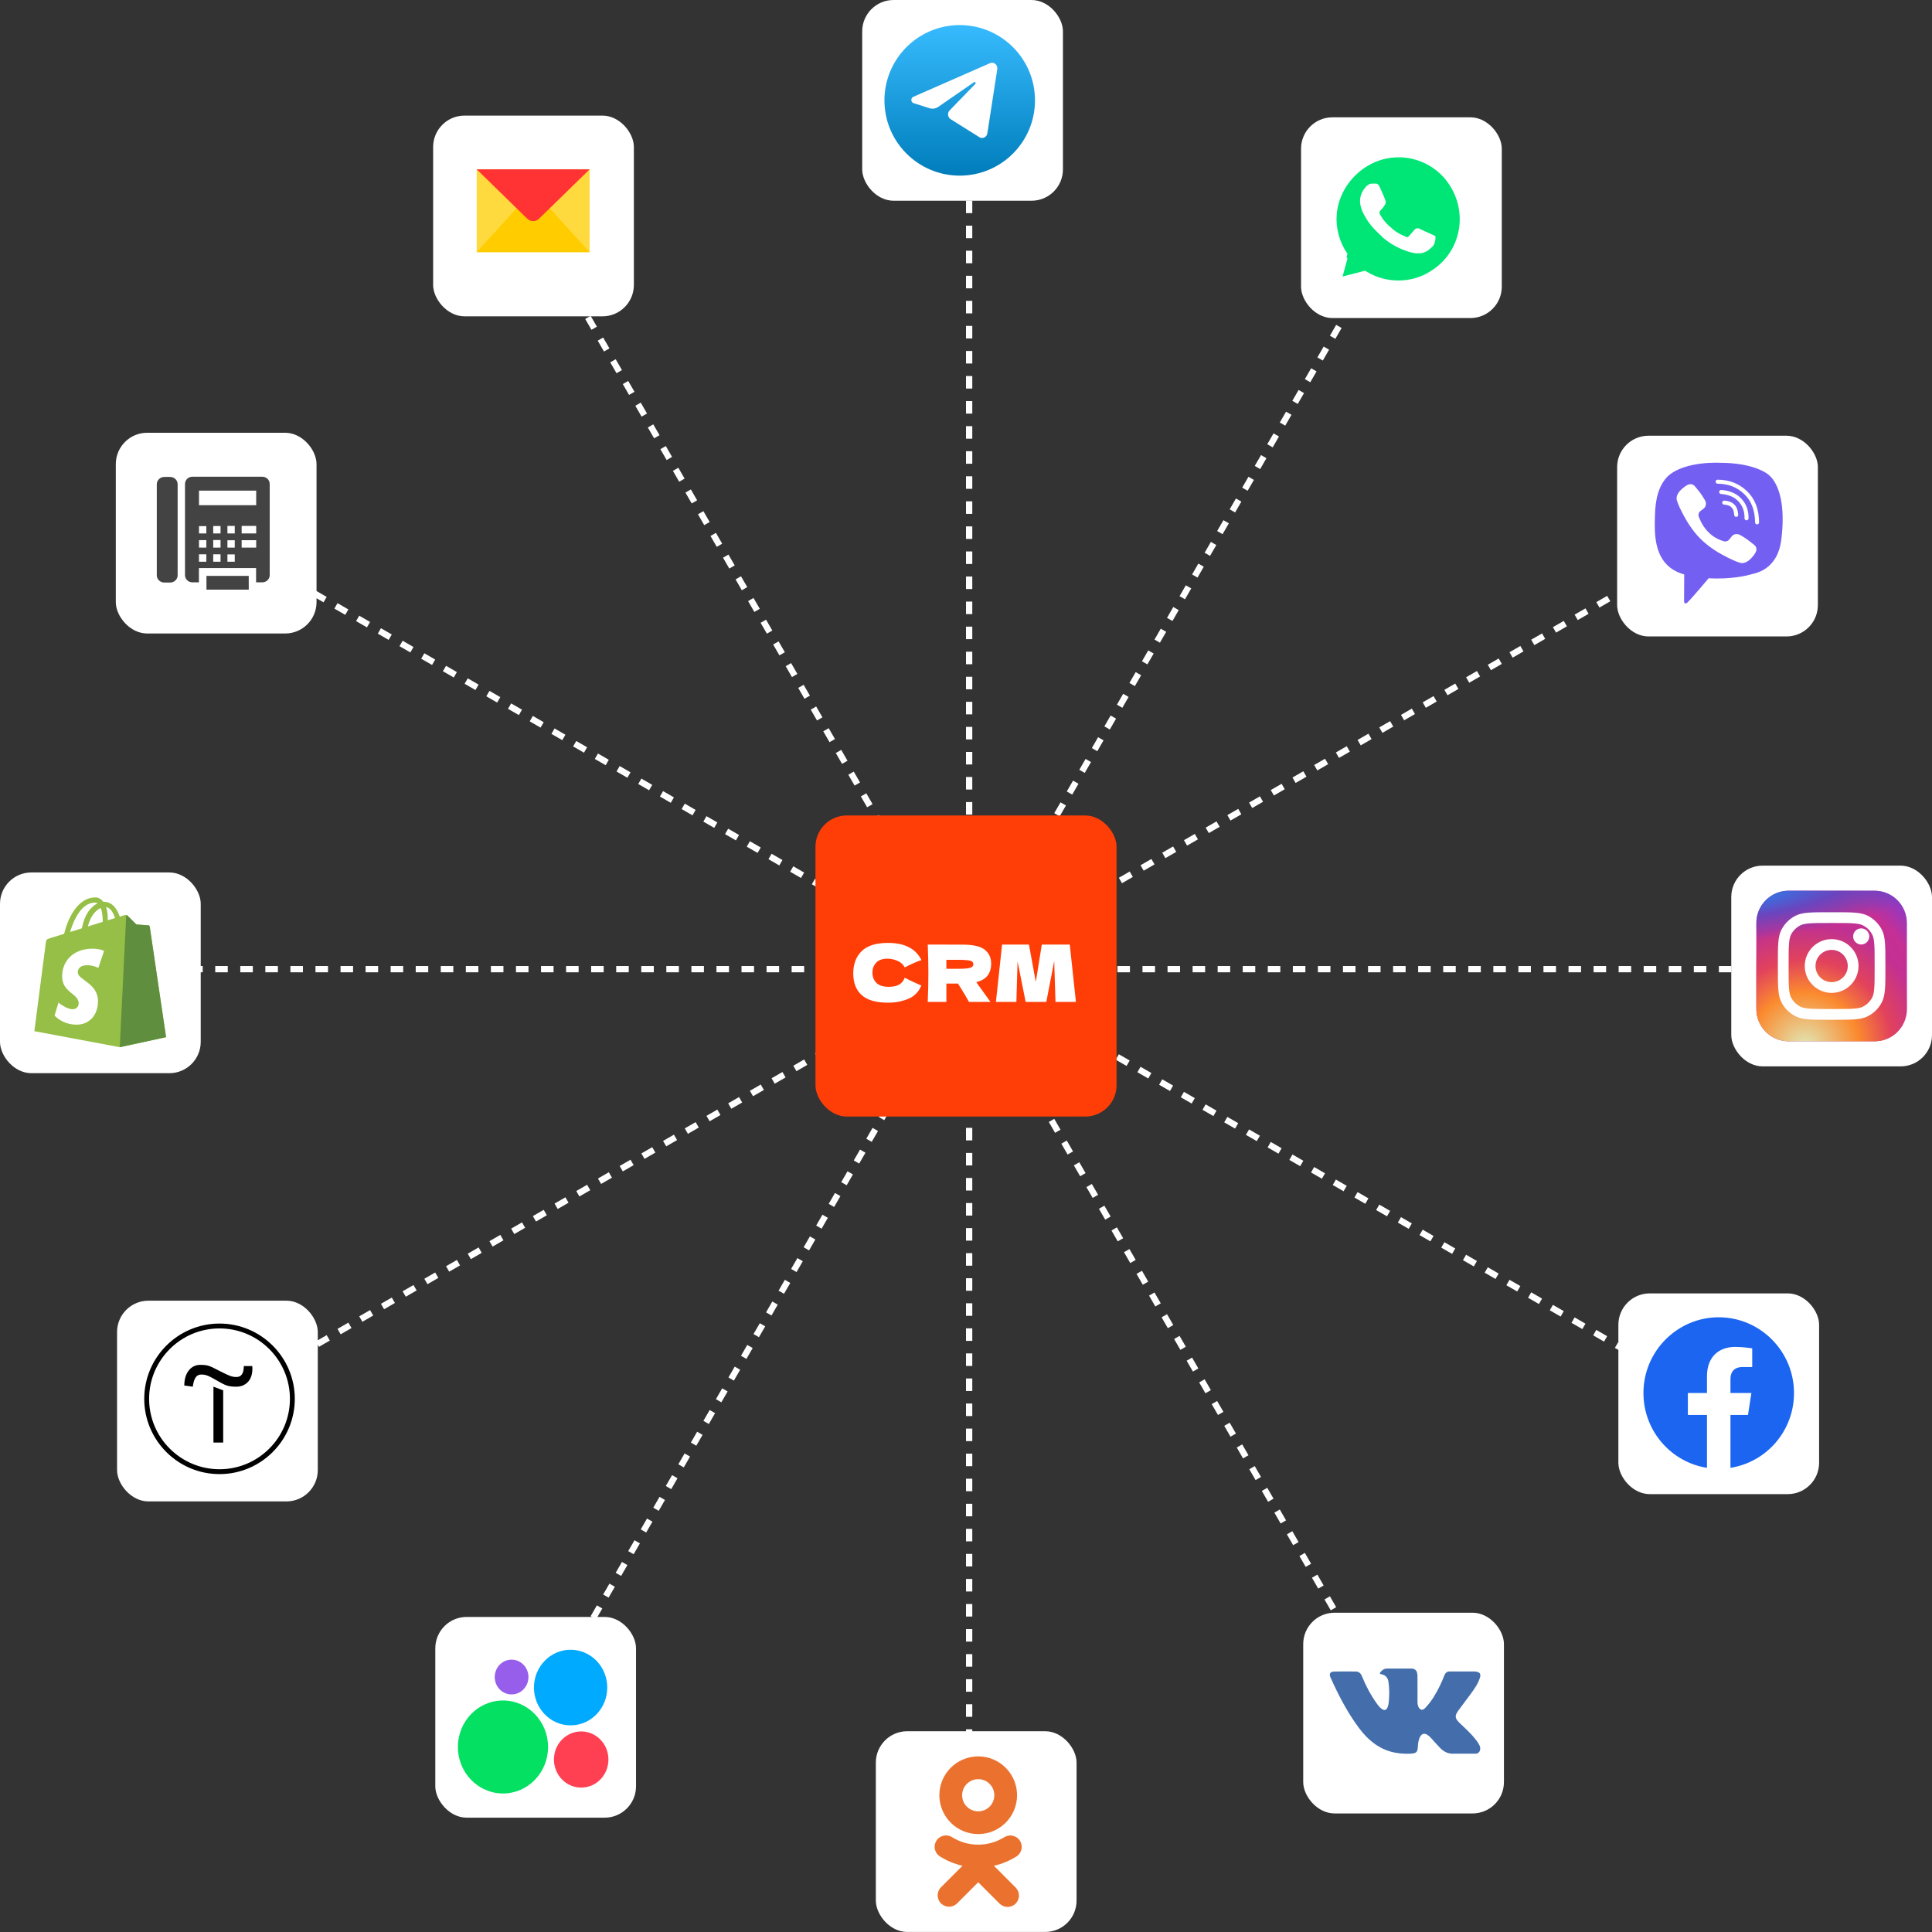 <svg width="350" height="350" viewBox="0 0 350 350" fill="none" xmlns="http://www.w3.org/2000/svg">
<rect x="0" y="0" width="350" height="350" fill="#333333" stroke="none"/>
<line x1="252.92" y1="311.097" x2="96.1" y2="39.476" stroke="white" stroke-width="1.136" stroke-dasharray="2.27 2.27"/>
<line x1="310.528" y1="253.905" x2="38.907" y2="97.084" stroke="white" stroke-width="1.136" stroke-dasharray="2.27 2.27"/>
<line x1="331.822" y1="175.571" x2="18.181" y2="175.571" stroke="white" stroke-width="1.136" stroke-dasharray="2.27 2.27"/>
<line x1="311.097" y1="97.084" x2="39.476" y2="253.905" stroke="white" stroke-width="1.136" stroke-dasharray="2.27 2.27"/>
<line x1="253.904" y1="39.476" x2="97.084" y2="311.097" stroke="white" stroke-width="1.136" stroke-dasharray="2.27 2.27"/>
<line x1="175.57" y1="18.182" x2="175.57" y2="331.823" stroke="white" stroke-width="1.136" stroke-dasharray="2.27 2.27"/>
<rect x="78.467" y="20.942" width="36.364" height="36.364" rx="5.682" fill="white"/>
<path fill-rule="evenodd" clip-rule="evenodd" d="M86.359 45.681H106.814V30.681H86.359V45.681Z" fill="#FFDA3E"/>
<path fill-rule="evenodd" clip-rule="evenodd" d="M96.587 34.431L86.359 45.681H106.814L96.587 34.431Z" fill="#FFCC00"/>
<path fill-rule="evenodd" clip-rule="evenodd" d="M106.814 30.681L97.653 39.619C97.056 40.202 96.118 40.202 95.521 39.619L86.359 30.681H106.814Z" fill="#FF3333"/>
<rect x="20.979" y="78.399" width="36.364" height="36.364" rx="5.682" fill="white"/>
<path fill-rule="evenodd" clip-rule="evenodd" d="M32.18 104.226C32.18 104.95 31.567 105.536 30.811 105.536H29.772C29.017 105.536 28.404 104.95 28.404 104.226V87.714C28.404 86.991 29.018 86.403 29.772 86.403H30.811C31.568 86.403 32.18 86.991 32.18 87.714V104.226Z" fill="#434343"/>
<path fill-rule="evenodd" clip-rule="evenodd" d="M47.526 86.364H34.846C34.11 86.364 33.514 86.952 33.514 87.674V104.186C33.514 104.91 34.11 105.497 34.846 105.497H36.035V102.908H46.392V105.497H47.526C48.264 105.497 48.859 104.91 48.859 104.186V87.674C48.859 86.952 48.264 86.364 47.526 86.364ZM37.377 101.762H36.05V100.413H37.377V101.762ZM37.377 99.2H36.05V97.851H37.377V99.2ZM37.377 96.638H36.05V95.31H37.377V96.638ZM39.953 101.762H38.625V100.413H39.953V101.762ZM39.953 99.2H38.625V97.832H39.953V99.2ZM39.953 96.638H38.625V95.289H39.953V96.638ZM42.528 101.762H41.201V100.433H42.528V101.762ZM42.528 99.2H41.201V97.871H42.528V99.2ZM42.528 96.638H41.201V95.27H42.528V96.638ZM46.412 97.86V99.201H43.776V97.86H46.412ZM43.776 96.638V95.278H46.412V96.638H43.776ZM46.412 91.527H36.05V88.886H46.412V91.527Z" fill="#434343"/>
<path fill-rule="evenodd" clip-rule="evenodd" d="M45.064 106.819L45.061 104.325H37.4L37.403 106.819H45.064Z" fill="#434343"/>
<rect x="-0" y="158.054" width="36.364" height="36.364" rx="5.682" fill="white"/>
<path d="M27.122 167.857C27.103 167.72 26.984 167.645 26.885 167.637C26.787 167.628 24.701 167.474 24.701 167.474C24.701 167.474 23.253 166.036 23.094 165.877C22.935 165.718 22.624 165.766 22.503 165.802C22.486 165.807 22.187 165.899 21.693 166.052C21.209 164.66 20.355 163.38 18.853 163.38C18.811 163.38 18.769 163.382 18.726 163.384C18.299 162.819 17.77 162.574 17.313 162.574C13.813 162.574 12.142 166.948 11.617 169.171C10.258 169.593 9.292 169.892 9.168 169.931C8.409 170.169 8.385 170.193 8.286 170.908C8.211 171.45 6.225 186.807 6.225 186.807L21.699 189.707L30.084 187.893C30.084 187.893 27.14 167.993 27.122 167.857ZM20.838 166.316L19.528 166.722C19.529 166.629 19.529 166.539 19.529 166.439C19.529 165.574 19.409 164.877 19.216 164.325C19.99 164.422 20.506 165.303 20.838 166.316ZM18.256 164.497C18.471 165.036 18.611 165.81 18.611 166.854C18.611 166.907 18.611 166.956 18.61 167.006C17.759 167.269 16.834 167.556 15.906 167.843C16.427 165.833 17.403 164.863 18.256 164.497ZM17.216 163.513C17.367 163.513 17.52 163.564 17.665 163.664C16.544 164.192 15.342 165.521 14.834 168.175L12.697 168.837C13.291 166.813 14.703 163.513 17.216 163.513Z" fill="#95BF46"/>
<path d="M26.885 167.637C26.786 167.628 24.701 167.474 24.701 167.474C24.701 167.474 23.253 166.036 23.094 165.877C23.034 165.817 22.954 165.787 22.87 165.774L21.7 189.706L30.084 187.893C30.084 187.893 27.14 167.993 27.122 167.857C27.103 167.72 26.984 167.645 26.885 167.637Z" fill="#5E8E3E"/>
<path d="M18.853 172.269L17.819 175.345C17.819 175.345 16.913 174.861 15.803 174.861C14.175 174.861 14.093 175.883 14.093 176.14C14.093 177.545 17.755 178.083 17.755 181.373C17.755 183.961 16.113 185.628 13.899 185.628C11.243 185.628 9.885 183.975 9.885 183.975L10.596 181.625C10.596 181.625 11.992 182.824 13.17 182.824C13.94 182.824 14.254 182.218 14.254 181.775C14.254 179.943 11.25 179.861 11.25 176.85C11.25 174.316 13.068 171.864 16.74 171.864C18.154 171.864 18.853 172.269 18.853 172.269Z" fill="white"/>
<rect x="21.206" y="235.631" width="36.364" height="36.364" rx="5.682" fill="white"/>
<path d="M40.432 251.875V261.33H38.668V251.212L40.432 251.875Z" fill="black"/>
<path d="M33.386 250.993C33.386 248.575 34.704 247.257 36.249 247.257C37.795 247.257 38.013 247.475 39.767 248.357C41.522 249.239 41.968 249.457 42.849 249.457C43.731 249.457 44.168 248.793 44.168 247.475H45.704C45.922 250.112 44.386 251.212 42.84 251.212C41.295 251.212 40.858 250.993 39.322 250.112C37.786 249.23 37.34 249.012 36.458 249.012C35.577 249.012 35.14 249.675 34.922 251.212L33.386 250.993Z" fill="black"/>
<path d="M39.767 267.048C32.249 267.048 26.131 260.93 26.131 253.412C26.131 245.893 32.249 239.775 39.767 239.775C47.286 239.775 53.404 245.893 53.404 253.412C53.404 260.93 47.286 267.048 39.767 267.048ZM39.767 240.657C32.731 240.657 27.013 246.375 27.013 253.412C27.013 260.448 32.731 266.166 39.767 266.166C46.804 266.166 52.522 260.448 52.522 253.412C52.522 246.375 46.804 240.657 39.767 240.657Z" fill="black"/>
<rect x="78.859" y="292.923" width="36.364" height="36.364" rx="5.682" fill="white"/>
<path d="M91.118 324.905C95.63 324.905 99.287 321.134 99.287 316.482C99.287 311.83 95.63 308.059 91.118 308.059C86.607 308.059 82.95 311.83 82.95 316.482C82.95 321.134 86.607 324.905 91.118 324.905Z" fill="#04E061"/>
<path d="M105.288 323.842C108.014 323.842 110.224 321.564 110.224 318.753C110.224 315.941 108.014 313.663 105.288 313.663C102.563 313.663 100.353 315.941 100.353 318.753C100.353 321.564 102.563 323.842 105.288 323.842Z" fill="#FF4053"/>
<path d="M92.679 306.961C94.366 306.961 95.734 305.551 95.734 303.811C95.734 302.072 94.366 300.661 92.679 300.661C90.992 300.661 89.625 302.072 89.625 303.811C89.625 305.551 90.992 306.961 92.679 306.961Z" fill="#965EEB"/>
<path d="M103.37 312.564C107.038 312.564 110.011 309.498 110.011 305.715C110.011 301.933 107.038 298.867 103.37 298.867C99.703 298.867 96.73 301.933 96.73 305.715C96.73 309.498 99.703 312.564 103.37 312.564Z" fill="#00AAFF"/>
<rect x="158.666" y="313.629" width="36.364" height="36.364" rx="5.682" fill="white"/>
<path d="M177.215 332.261C181.102 332.26 184.251 329.107 184.25 325.221C184.249 321.333 181.096 318.184 177.209 318.185C173.323 318.186 170.173 321.339 170.174 325.226C170.179 329.111 173.329 332.259 177.215 332.261ZM177.215 322.311C178.825 322.311 180.13 323.617 180.13 325.227C180.13 326.837 178.825 328.141 177.215 328.141C175.604 328.141 174.299 326.836 174.299 325.226C174.301 323.617 175.605 322.312 177.215 322.311ZM180.06 338.004C181.509 337.675 182.891 337.102 184.148 336.311C185.107 335.692 185.383 334.416 184.764 333.458C184.156 332.515 182.904 332.23 181.949 332.818C179.051 334.63 175.371 334.63 172.473 332.818C171.511 332.215 170.24 332.503 169.635 333.464C169.026 334.426 169.312 335.7 170.276 336.308C170.277 336.308 170.278 336.309 170.278 336.309C171.535 337.1 172.917 337.673 174.364 338.002L170.429 341.938C169.645 342.766 169.681 344.072 170.51 344.856C171.306 345.609 172.55 345.609 173.347 344.856L177.212 340.989L181.08 344.856C181.885 345.66 183.188 345.66 183.993 344.856C184.797 344.051 184.797 342.748 183.993 341.943L180.06 338.004Z" fill="#EB722E"/>
<rect x="236.089" y="292.158" width="36.364" height="36.364" rx="5.682" fill="white"/>
<path d="M264.38 312.09C265.284 312.973 266.239 313.804 267.051 314.776C267.409 315.208 267.748 315.654 268.008 316.156C268.376 316.868 268.043 317.653 267.403 317.695L263.43 317.694C262.405 317.779 261.588 317.366 260.901 316.665C260.35 316.105 259.841 315.509 259.312 314.93C259.095 314.693 258.868 314.47 258.597 314.294C258.055 313.942 257.584 314.05 257.274 314.615C256.958 315.191 256.887 315.828 256.856 316.469C256.813 317.405 256.53 317.651 255.59 317.694C253.582 317.788 251.676 317.484 249.905 316.471C248.344 315.578 247.133 314.317 246.08 312.889C244.028 310.11 242.457 307.055 241.045 303.915C240.727 303.208 240.96 302.828 241.74 302.815C243.036 302.789 244.332 302.791 245.63 302.813C246.157 302.821 246.506 303.123 246.709 303.62C247.41 305.345 248.268 306.985 249.345 308.506C249.632 308.911 249.925 309.316 250.341 309.601C250.802 309.916 251.153 309.811 251.37 309.298C251.507 308.973 251.567 308.622 251.598 308.274C251.701 307.074 251.715 305.877 251.535 304.682C251.424 303.936 251.004 303.454 250.26 303.312C249.88 303.241 249.936 303.099 250.12 302.882C250.44 302.509 250.74 302.276 251.339 302.276H255.829C256.536 302.415 256.693 302.733 256.79 303.444L256.794 308.432C256.786 308.707 256.931 309.525 257.427 309.707C257.824 309.837 258.086 309.519 258.324 309.267C259.399 308.126 260.166 306.778 260.852 305.381C261.156 304.767 261.418 304.13 261.671 303.493C261.859 303.02 262.154 302.787 262.686 302.798L267.008 302.801C267.136 302.801 267.266 302.803 267.39 302.824C268.118 302.949 268.318 303.262 268.093 303.973C267.738 305.089 267.049 306.018 266.375 306.953C265.654 307.95 264.883 308.913 264.168 309.916C263.512 310.832 263.564 311.294 264.38 312.09Z" fill="#436EAB"/>
<rect x="293.184" y="234.31" width="36.364" height="36.364" rx="5.682" fill="white"/>
<path d="M311.363 238.639C303.863 238.639 297.726 244.786 297.726 252.357C297.726 259.203 302.717 264.885 309.235 265.912V256.328H305.772V252.357H309.235V249.331C309.235 245.895 311.267 244.006 314.39 244.006C315.876 244.006 317.431 244.266 317.431 244.266V247.647H315.713C314.022 247.647 313.49 248.702 313.49 249.783V252.357H317.281L316.667 256.328H313.49V265.912C316.703 265.402 319.629 263.756 321.74 261.27C323.85 258.785 325.007 255.623 324.999 252.357C324.999 244.786 318.863 238.639 311.363 238.639Z" fill="#1B65F0"/>
<rect x="313.636" y="156.819" width="36.364" height="36.364" rx="5.682" fill="white"/>
<path d="M339.609 161.365H324.025C320.797 161.365 318.181 163.981 318.181 167.209V182.794C318.181 186.021 320.797 188.638 324.025 188.638H339.609C342.837 188.638 345.454 186.021 345.454 182.794V167.209C345.454 163.981 342.837 161.365 339.609 161.365Z" fill="url(#paint0_radial_1_1105)"/>
<path d="M339.609 161.365H324.025C320.797 161.365 318.181 163.981 318.181 167.209V182.794C318.181 186.021 320.797 188.638 324.025 188.638H339.609C342.837 188.638 345.454 186.021 345.454 182.794V167.209C345.454 163.981 342.837 161.365 339.609 161.365Z" fill="url(#paint1_radial_1_1105)"/>
<path d="M339.609 161.365H324.025C320.797 161.365 318.181 163.981 318.181 167.209V182.794C318.181 186.021 320.797 188.638 324.025 188.638H339.609C342.837 188.638 345.454 186.021 345.454 182.794V167.209C345.454 163.981 342.837 161.365 339.609 161.365Z" fill="url(#paint2_radial_1_1105)"/>
<path d="M338.636 169.644C338.636 170.451 337.982 171.105 337.175 171.105C336.368 171.105 335.714 170.451 335.714 169.644C335.714 168.837 336.368 168.183 337.175 168.183C337.982 168.183 338.636 168.837 338.636 169.644Z" fill="white"/>
<path fill-rule="evenodd" clip-rule="evenodd" d="M331.818 179.872C334.507 179.872 336.688 177.691 336.688 175.002C336.688 172.312 334.507 170.131 331.818 170.131C329.128 170.131 326.948 172.312 326.948 175.002C326.948 177.691 329.128 179.872 331.818 179.872ZM331.818 177.924C333.432 177.924 334.74 176.615 334.74 175.002C334.74 173.388 333.432 172.079 331.818 172.079C330.204 172.079 328.896 173.388 328.896 175.002C328.896 176.615 330.204 177.924 331.818 177.924Z" fill="white"/>
<path fill-rule="evenodd" clip-rule="evenodd" d="M322.077 174.612C322.077 171.339 322.077 169.702 322.714 168.452C323.275 167.352 324.169 166.458 325.268 165.898C326.519 165.261 328.155 165.261 331.428 165.261H332.207C335.481 165.261 337.117 165.261 338.367 165.898C339.467 166.458 340.361 167.352 340.921 168.452C341.558 169.702 341.558 171.339 341.558 174.612V175.391C341.558 178.664 341.558 180.301 340.921 181.551C340.361 182.651 339.467 183.545 338.367 184.105C337.117 184.742 335.481 184.742 332.207 184.742H331.428C328.155 184.742 326.519 184.742 325.268 184.105C324.169 183.545 323.275 182.651 322.714 181.551C322.077 180.301 322.077 178.664 322.077 175.391V174.612ZM331.428 167.209H332.207C333.876 167.209 335.01 167.211 335.887 167.282C336.741 167.352 337.178 167.479 337.483 167.634C338.216 168.007 338.812 168.603 339.185 169.336C339.341 169.641 339.467 170.078 339.537 170.932C339.609 171.809 339.61 172.943 339.61 174.612V175.391C339.61 177.06 339.609 178.194 339.537 179.071C339.467 179.925 339.341 180.362 339.185 180.667C338.812 181.4 338.216 181.996 337.483 182.369C337.178 182.524 336.741 182.651 335.887 182.721C335.01 182.792 333.876 182.794 332.207 182.794H331.428C329.76 182.794 328.625 182.792 327.748 182.721C326.894 182.651 326.458 182.524 326.153 182.369C325.42 181.996 324.824 181.4 324.45 180.667C324.295 180.362 324.168 179.925 324.099 179.071C324.027 178.194 324.026 177.06 324.026 175.391V174.612C324.026 172.943 324.027 171.809 324.099 170.932C324.168 170.078 324.295 169.641 324.45 169.336C324.824 168.603 325.42 168.007 326.153 167.634C326.458 167.479 326.894 167.352 327.748 167.282C328.625 167.211 329.76 167.209 331.428 167.209Z" fill="white"/>
<rect x="292.96" y="78.935" width="36.364" height="36.364" rx="5.682" fill="white"/>
<path d="M321.921 84.589C321.206 83.938 318.318 81.867 311.886 81.838C311.886 81.838 304.3 81.386 300.602 84.737C298.544 86.771 297.819 89.748 297.743 93.437C297.667 97.127 297.568 104.042 304.315 105.917H304.321L304.317 108.778C304.317 108.778 304.274 109.936 305.046 110.173C305.98 110.459 306.528 109.579 307.42 108.63C307.909 108.109 308.585 107.343 309.094 106.759C313.708 107.142 317.257 106.265 317.661 106.136C318.592 105.837 323.864 105.17 324.722 98.256C325.607 91.129 324.294 86.621 321.921 84.589Z" fill="white"/>
<path d="M320.42 86.029C319.816 85.487 317.208 83.868 311.767 83.844C311.767 83.844 305.323 83.426 302.195 86.225C300.455 87.923 299.868 90.448 299.804 93.529C299.74 96.611 299.406 102.498 305.112 104.063C305.112 104.063 305.089 108.434 305.087 108.818C305.087 109.086 305.13 109.27 305.285 109.308C305.397 109.335 305.565 109.278 305.707 109.137C306.619 108.232 309.54 104.751 309.54 104.751C313.459 105.004 316.577 104.24 316.912 104.132C317.703 103.88 321.979 103.518 322.702 97.743C323.45 91.79 322.428 87.727 320.42 86.029Z" fill="#7360F2"/>
<path d="M314.533 93.276C314.462 91.867 313.738 91.127 312.359 91.055" stroke="white" stroke-width="0.728" stroke-linecap="round" stroke-linejoin="round"/>
<path d="M316.4 93.894C316.429 92.581 316.035 91.484 315.219 90.603C314.399 89.719 313.264 89.232 311.808 89.127" stroke="white" stroke-width="0.728" stroke-linecap="round" stroke-linejoin="round"/>
<path d="M318.311 94.633C318.293 92.354 317.604 90.56 316.243 89.249C314.883 87.939 313.19 87.276 311.166 87.263" stroke="white" stroke-width="0.728" stroke-linecap="round" stroke-linejoin="round"/>
<path d="M312.431 98.09C312.431 98.09 312.943 98.132 313.218 97.797L313.755 97.13C314.014 96.799 314.639 96.588 315.251 96.925C315.709 97.183 316.154 97.464 316.584 97.767C316.991 98.062 317.822 98.747 317.825 98.747C318.221 99.078 318.312 99.563 318.043 100.074C318.043 100.077 318.04 100.082 318.04 100.085C317.743 100.594 317.366 101.052 316.923 101.444C316.918 101.447 316.918 101.449 316.913 101.452C316.528 101.769 316.15 101.95 315.779 101.994C315.724 102.003 315.668 102.006 315.613 102.004C315.449 102.005 315.286 101.981 315.131 101.93L315.118 101.913C314.546 101.754 313.591 101.354 312 100.487C311.079 99.992 310.202 99.419 309.379 98.777C308.967 98.456 308.573 98.111 308.201 97.745L308.161 97.706L308.121 97.666L308.082 97.627C308.068 97.614 308.055 97.601 308.042 97.588C307.671 97.22 307.322 96.831 306.997 96.424C306.347 95.611 305.768 94.745 305.266 93.835C304.388 92.263 303.984 91.32 303.823 90.754L303.805 90.742C303.755 90.588 303.73 90.427 303.731 90.266C303.728 90.211 303.732 90.156 303.741 90.102C303.788 89.735 303.971 89.362 304.291 88.98C304.293 88.975 304.296 88.975 304.298 88.97C304.695 88.533 305.159 88.16 305.674 87.867C305.677 87.867 305.682 87.864 305.685 87.864C306.203 87.598 306.694 87.688 307.028 88.078C307.03 88.08 307.723 88.902 308.02 89.303C308.326 89.728 308.611 90.168 308.872 90.622C309.213 91.226 309 91.845 308.665 92.1L307.989 92.63C307.648 92.902 307.693 93.407 307.693 93.407C307.693 93.407 308.694 97.147 312.431 98.09Z" fill="white"/>
<rect x="235.698" y="21.253" width="36.364" height="36.364" rx="5.682" fill="white"/>
<path d="M247.334 50.077L247.774 50.298C249.611 51.399 251.667 51.914 253.724 51.914C260.188 51.914 265.477 46.625 265.477 40.161C265.477 37.076 264.228 34.064 262.024 31.861C259.821 29.657 256.883 28.408 253.724 28.408C247.26 28.408 241.971 33.697 242.045 40.234C242.045 42.438 242.706 44.568 243.808 46.404L244.102 46.845L242.926 51.179L247.334 50.077Z" fill="#00E676"/>
<path d="M262.835 30.102C260.338 27.531 256.886 26.136 253.36 26.136C245.867 26.136 239.844 32.232 239.918 39.651C239.918 42.002 240.579 44.279 241.681 46.336L239.771 53.314L246.896 51.477C248.879 52.579 251.083 53.093 253.286 53.093C260.705 53.093 266.728 46.996 266.728 39.578C266.728 35.978 265.333 32.6 262.835 30.102ZM253.36 50.816C251.376 50.816 249.393 50.302 247.704 49.274L247.263 49.053L243.003 50.155L244.105 45.968L243.811 45.528C240.579 40.312 242.121 33.408 247.41 30.176C252.699 26.944 259.53 28.486 262.762 33.775C265.994 39.063 264.451 45.895 259.163 49.127C257.473 50.228 255.416 50.816 253.36 50.816ZM259.824 42.663L259.016 42.295C259.016 42.295 257.84 41.781 257.106 41.414C257.032 41.414 256.959 41.341 256.886 41.341C256.665 41.341 256.518 41.414 256.371 41.487C256.371 41.487 256.298 41.561 255.27 42.736C255.196 42.883 255.049 42.957 254.902 42.957H254.829C254.755 42.957 254.608 42.883 254.535 42.81L254.168 42.663C253.36 42.295 252.625 41.855 252.038 41.267C251.891 41.12 251.67 40.973 251.523 40.826C251.009 40.312 250.495 39.725 250.128 39.063L250.054 38.917C249.981 38.843 249.981 38.77 249.907 38.623C249.907 38.476 249.907 38.329 249.981 38.255C249.981 38.255 250.275 37.888 250.495 37.668C250.642 37.521 250.715 37.301 250.862 37.154C251.009 36.933 251.083 36.639 251.009 36.419C250.936 36.052 250.054 34.069 249.834 33.628C249.687 33.408 249.54 33.334 249.32 33.261H249.099C248.952 33.261 248.732 33.261 248.512 33.261C248.365 33.261 248.218 33.334 248.071 33.334L247.998 33.408C247.851 33.481 247.704 33.628 247.557 33.701C247.41 33.848 247.337 33.995 247.19 34.142C246.675 34.803 246.382 35.611 246.382 36.419C246.382 37.007 246.529 37.594 246.749 38.109L246.822 38.329C247.483 39.725 248.365 40.973 249.54 42.075L249.834 42.369C250.054 42.589 250.275 42.736 250.422 42.957C251.964 44.279 253.727 45.234 255.71 45.748C255.931 45.821 256.224 45.821 256.445 45.895C256.665 45.895 256.959 45.895 257.179 45.895C257.547 45.895 257.987 45.748 258.281 45.601C258.502 45.454 258.648 45.454 258.795 45.307L258.942 45.16C259.089 45.013 259.236 44.94 259.383 44.793C259.53 44.646 259.677 44.499 259.75 44.352C259.897 44.058 259.971 43.691 260.044 43.324C260.044 43.177 260.044 42.957 260.044 42.81C260.044 42.81 259.971 42.736 259.824 42.663Z" fill="white"/>
<rect x="156.197" y="0" width="36.364" height="36.364" rx="5.682" fill="white"/>
<path d="M173.861 31.818C181.392 31.818 187.497 25.712 187.497 18.181C187.497 10.65 181.392 4.544 173.861 4.544C166.33 4.544 160.224 10.65 160.224 18.181C160.224 25.712 166.33 31.818 173.861 31.818Z" fill="url(#paint3_linear_1_1105)"/>
<path d="M180.666 12.54C180.787 11.756 180.041 11.136 179.344 11.443L165.45 17.543C164.949 17.762 164.986 18.52 165.505 18.686L168.37 19.598C168.917 19.772 169.509 19.682 169.987 19.352L176.447 14.889C176.642 14.755 176.854 15.031 176.687 15.203L172.037 19.997C171.586 20.462 171.676 21.25 172.218 21.591L177.425 24.855C178.009 25.222 178.76 24.854 178.869 24.148L180.666 12.54Z" fill="white"/>
<rect id="fixed1" x="147.729" y="147.729" width="54.546" height="54.546" rx="5.682" fill="#FF3D07"/>
<path id="fixed2" d="M160.869 181.646C158.714 181.646 157.126 181.188 156.105 180.272C155.084 179.356 154.574 178.05 154.574 176.352C154.574 174.645 155.084 173.295 156.105 172.303C157.126 171.311 158.714 170.815 160.869 170.815C163.883 170.815 165.901 171.85 166.921 173.92C166.063 174.215 165.057 174.659 163.902 175.25C163.626 174.716 163.187 174.32 162.586 174.063C161.995 173.805 161.389 173.676 160.769 173.676C159.854 173.676 159.172 173.92 158.723 174.406C158.275 174.883 158.051 175.474 158.051 176.18C158.051 176.943 158.289 177.568 158.766 178.054C159.253 178.531 159.992 178.77 160.984 178.77C161.775 178.77 162.405 178.641 162.872 178.383C163.34 178.116 163.683 177.697 163.902 177.124C164.685 177.544 165.686 178.016 166.907 178.541C166.43 179.695 165.634 180.501 164.518 180.959C163.402 181.417 162.186 181.646 160.869 181.646ZM179.56 174.578C179.56 175.408 179.355 176.109 178.944 176.681C178.544 177.253 177.852 177.668 176.87 177.926C176.984 178.078 177.065 178.197 177.113 178.283L179.431 181.502H175.539C175.12 180.72 174.457 179.614 173.551 178.183H171.448V181.502H168.071C168.147 179.652 168.185 177.921 168.185 176.309C168.185 174.697 168.147 172.966 168.071 171.115H171.448V171.13H174.38C176.307 171.13 177.652 171.44 178.415 172.06C179.178 172.68 179.56 173.519 179.56 174.578ZM171.448 173.877V175.508H173.379C174.19 175.508 174.8 175.484 175.21 175.436C175.63 175.379 175.921 175.293 176.083 175.179C176.245 175.064 176.326 174.897 176.326 174.678C176.326 174.468 176.25 174.306 176.097 174.191C175.945 174.077 175.659 173.996 175.239 173.948C174.819 173.901 174.199 173.877 173.379 173.877H171.448ZM193.799 171.115L194.915 181.502H191.21L190.981 174.091L189.55 181.502H185.802L184.342 174.149L184.128 181.502H180.422L181.538 171.115H186.403L187.647 177.883L188.735 171.115H193.799Z" fill="white"/>
<defs>
<radialGradient id="paint0_radial_1_1105" cx="0" cy="0" r="1" gradientUnits="userSpaceOnUse" gradientTransform="translate(327.921 181.82) rotate(-55.376) scale(24.857)">
<stop stop-color="#B13589"/>
<stop offset="0.793" stop-color="#C62F94"/>
<stop offset="1" stop-color="#8A3AC8"/>
</radialGradient>
<radialGradient id="paint1_radial_1_1105" cx="0" cy="0" r="1" gradientUnits="userSpaceOnUse" gradientTransform="translate(326.947 189.612) rotate(-65.136) scale(22.008)">
<stop stop-color="#E0E8B7"/>
<stop offset="0.445" stop-color="#FB8A2E"/>
<stop offset="0.715" stop-color="#E2425C"/>
<stop offset="1" stop-color="#E2425C" stop-opacity="0"/>
</radialGradient>
<radialGradient id="paint2_radial_1_1105" cx="0" cy="0" r="1" gradientUnits="userSpaceOnUse" gradientTransform="translate(316.72 162.339) rotate(-8.13) scale(37.881 8.102)">
<stop offset="0.157" stop-color="#406ADC"/>
<stop offset="0.468" stop-color="#6A45BE"/>
<stop offset="1" stop-color="#6A45BE" stop-opacity="0"/>
</radialGradient>
<linearGradient id="paint3_linear_1_1105" x1="173.861" y1="4.544" x2="173.861" y2="31.818" gradientUnits="userSpaceOnUse">
<stop stop-color="#37BBFE"/>
<stop offset="1" stop-color="#007DBB"/>
</linearGradient>
</defs>
</svg>
